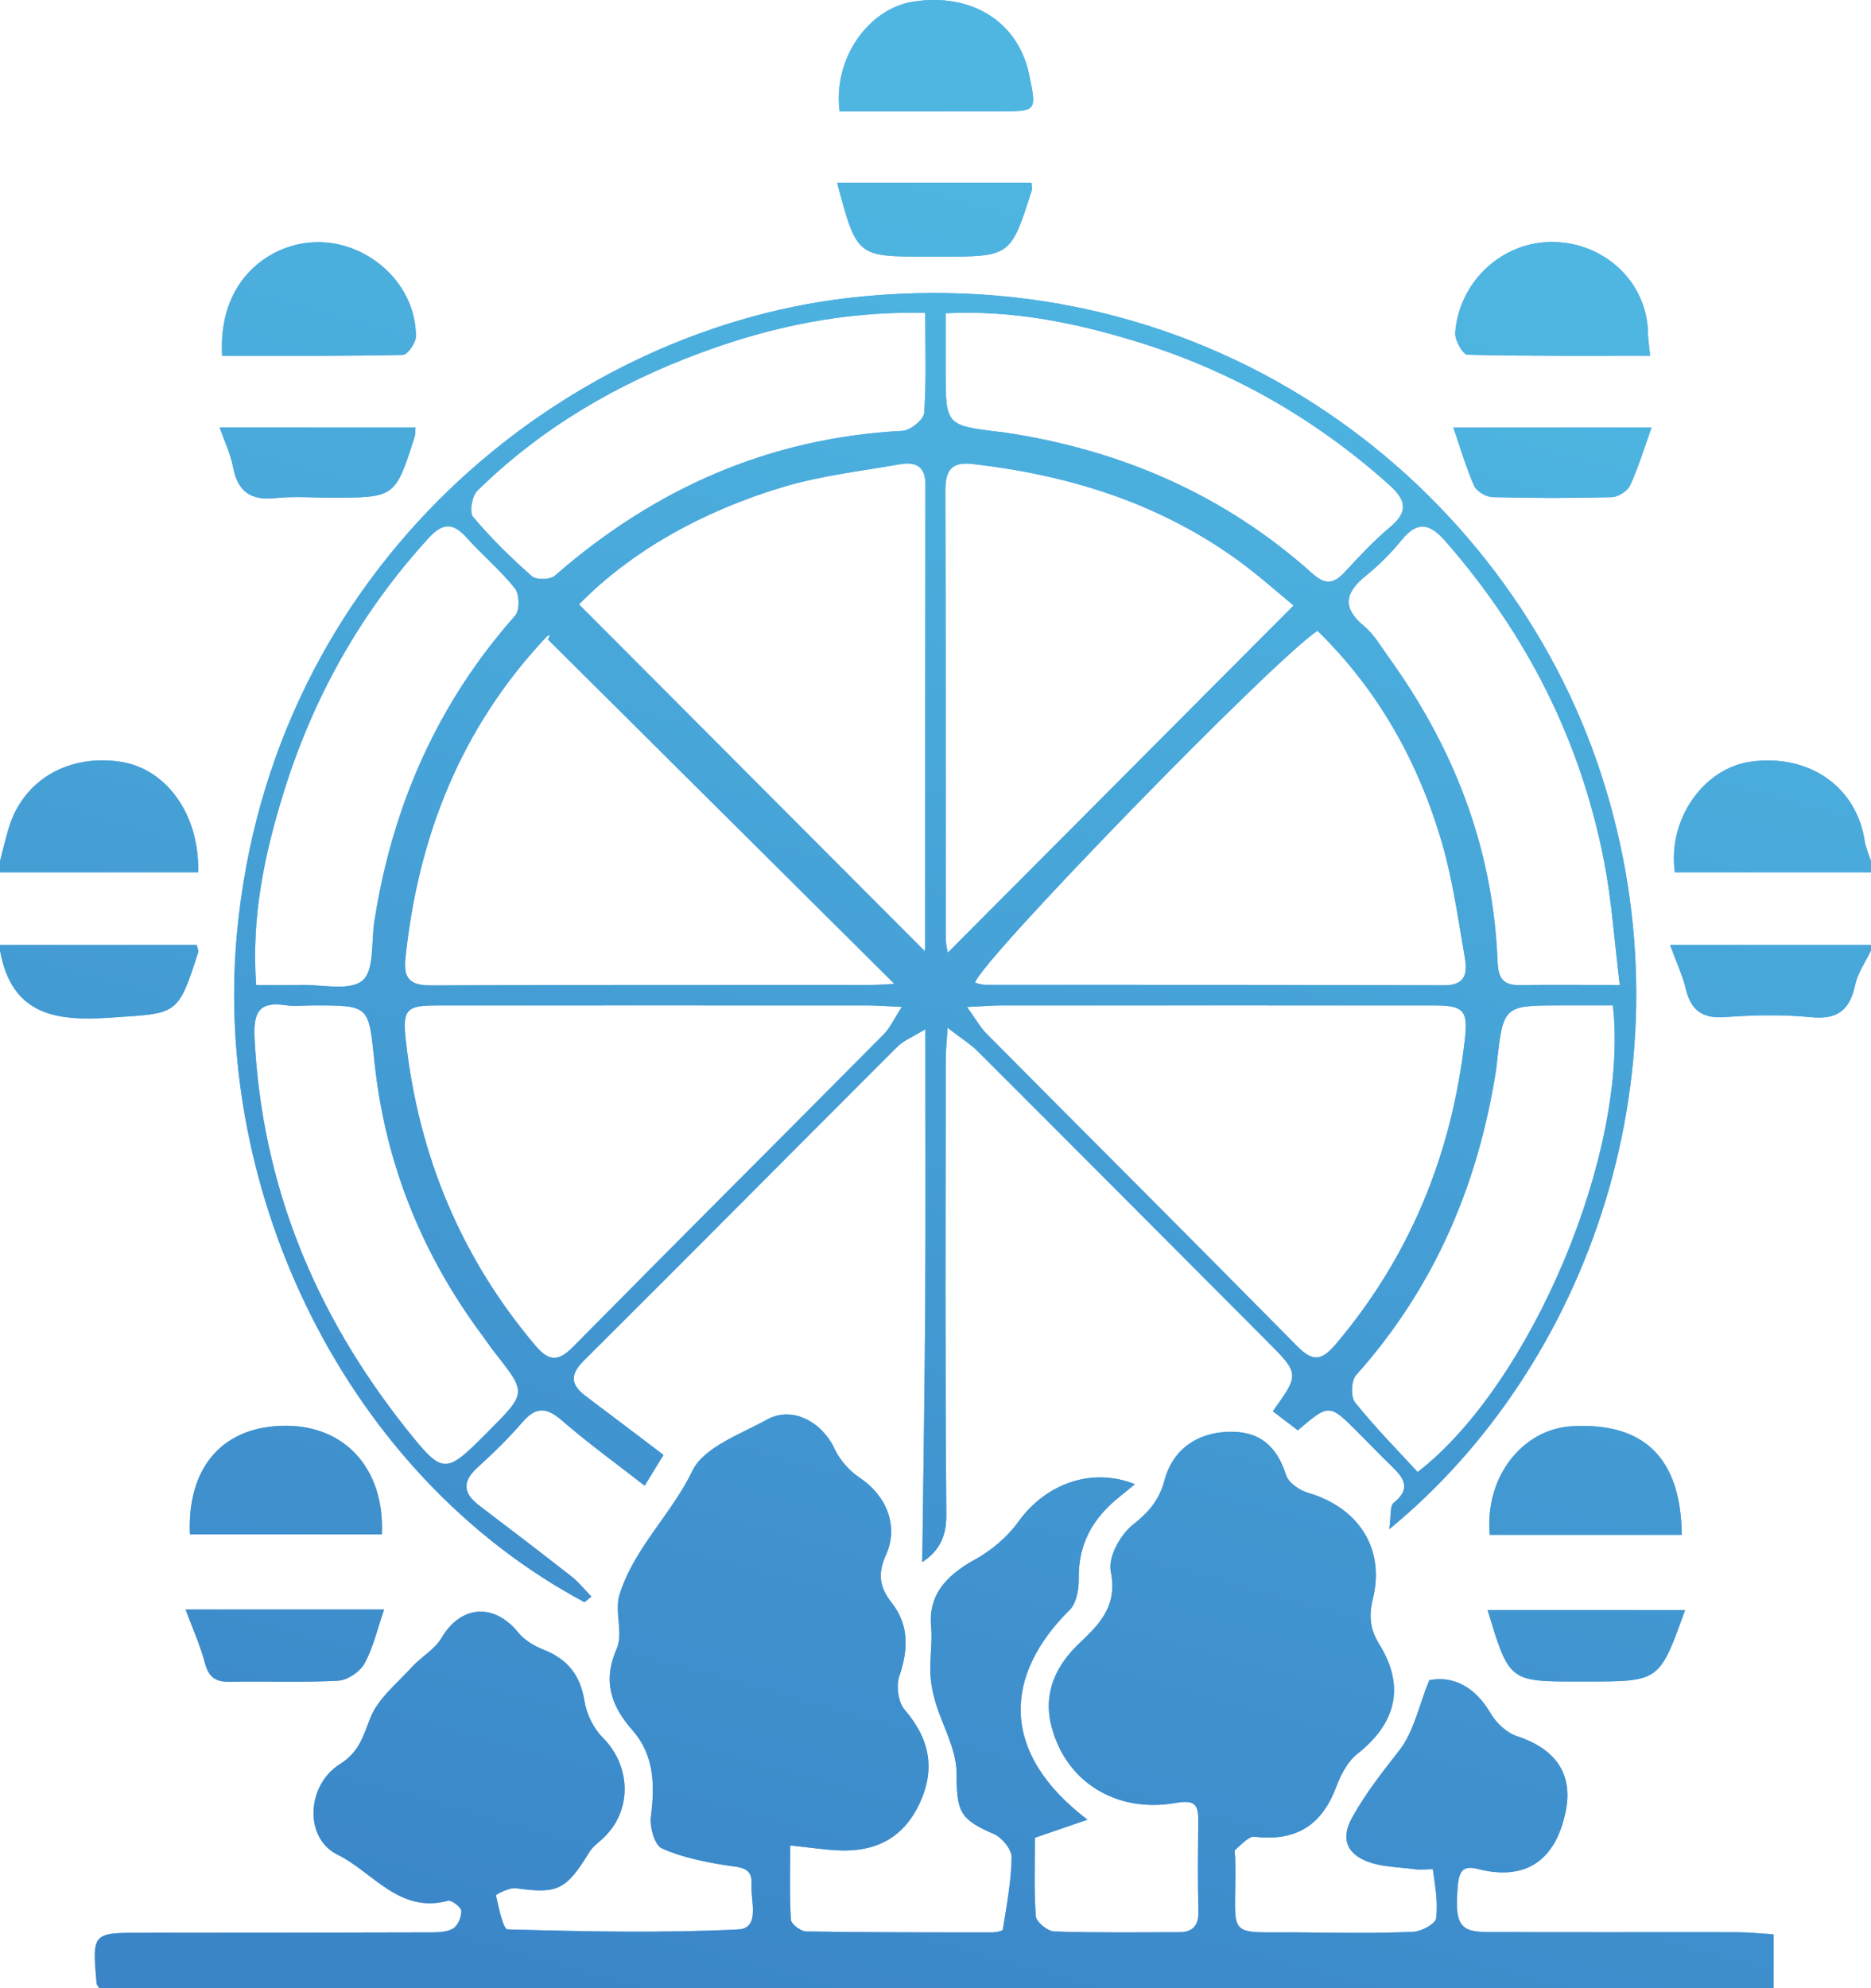 <svg 
 xmlns="http://www.w3.org/2000/svg"
 xmlns:xlink="http://www.w3.org/1999/xlink"
 width="48px" height="51px">
<defs>
<linearGradient id="PSgrad_0" x1="0%" x2="25.882%" y1="96.593%" y2="0%">
  <stop offset="0%" stop-color="rgb(58,132,199)" stop-opacity="1" />
  <stop offset="100%" stop-color="rgb(78,182,225)" stop-opacity="1" />
</linearGradient>

</defs>
<path fill-rule="evenodd"  fill="rgb(102, 167, 239)"
 d="M-0.000,22.089 C0.077,21.797 0.144,21.502 0.233,21.214 C0.608,20.008 1.747,19.342 3.085,19.539 C4.257,19.712 5.121,20.879 5.084,22.376 C3.393,22.376 1.696,22.376 -0.000,22.376 C-0.000,22.280 -0.000,22.185 -0.000,22.089 ZM48.000,22.089 C47.944,21.915 47.865,21.744 47.837,21.566 C47.624,20.178 46.413,19.333 44.917,19.538 C43.708,19.704 42.777,21.013 42.968,22.376 C44.637,22.376 46.319,22.376 48.000,22.376 C48.000,22.280 48.000,22.185 48.000,22.089 ZM48.000,24.239 C46.306,24.239 44.611,24.239 42.845,24.239 C43.014,24.701 43.167,25.023 43.248,25.363 C43.380,25.916 43.671,26.133 44.256,26.090 C44.989,26.036 45.735,26.021 46.465,26.093 C47.148,26.161 47.457,25.903 47.595,25.261 C47.661,24.953 47.861,24.674 48.000,24.382 C48.000,24.335 48.000,24.287 48.000,24.239 ZM-0.000,24.382 C0.299,26.020 1.395,26.202 2.821,26.105 C4.550,25.987 4.556,26.077 5.084,24.429 C5.097,24.391 5.068,24.340 5.047,24.239 C3.372,24.239 1.686,24.239 -0.000,24.239 C-0.000,24.287 -0.000,24.335 -0.000,24.382 ZM21.507,47.465 C22.445,47.511 23.163,47.161 23.583,46.279 C24.010,45.380 23.851,44.602 23.205,43.853 C23.042,43.663 22.987,43.246 23.071,42.998 C23.303,42.319 23.327,41.686 22.876,41.114 C22.562,40.714 22.509,40.370 22.730,39.885 C23.069,39.140 22.729,38.352 22.063,37.912 C21.796,37.736 21.549,37.458 21.414,37.170 C21.081,36.460 20.316,36.059 19.680,36.413 C18.994,36.793 18.059,37.118 17.765,37.726 C17.220,38.853 16.260,39.718 15.892,40.912 C15.762,41.337 15.995,41.893 15.824,42.284 C15.454,43.127 15.676,43.756 16.227,44.385 C16.792,45.029 16.800,45.794 16.698,46.603 C16.665,46.869 16.795,47.332 16.980,47.414 C17.500,47.646 18.082,47.764 18.650,47.851 C18.981,47.902 19.308,47.889 19.279,48.324 C19.251,48.742 19.516,49.465 18.939,49.493 C16.971,49.591 14.995,49.546 13.023,49.492 C12.907,49.489 12.793,48.931 12.724,48.621 C12.718,48.595 13.070,48.412 13.237,48.436 C14.306,48.585 14.521,48.488 15.120,47.509 C15.202,47.375 15.342,47.275 15.461,47.165 C16.226,46.461 16.200,45.307 15.460,44.568 C15.224,44.333 15.047,43.965 14.994,43.633 C14.888,42.973 14.564,42.563 13.955,42.322 C13.712,42.225 13.455,42.076 13.295,41.877 C12.674,41.108 11.819,41.176 11.326,42.017 C11.152,42.312 10.806,42.500 10.567,42.763 C10.184,43.185 9.689,43.577 9.496,44.080 C9.312,44.558 9.202,44.952 8.721,45.252 C7.864,45.789 7.793,47.149 8.660,47.575 C9.565,48.021 10.245,49.095 11.491,48.757 C11.582,48.732 11.830,48.921 11.834,49.017 C11.841,49.172 11.743,49.404 11.618,49.474 C11.447,49.570 11.209,49.568 10.999,49.569 C8.547,49.577 6.095,49.578 3.643,49.579 C2.364,49.580 2.364,49.578 2.479,50.885 C2.481,50.906 2.501,50.924 2.547,51.000 C16.844,51.000 31.175,51.000 45.499,51.000 C45.499,50.506 45.499,50.088 45.499,49.618 C45.153,49.598 44.849,49.565 44.545,49.565 C42.403,49.561 40.260,49.571 38.118,49.559 C37.423,49.555 37.315,49.314 37.402,48.343 C37.456,47.732 37.791,47.932 38.150,47.994 C39.228,48.178 39.908,47.660 40.159,46.506 C40.373,45.527 39.931,44.870 38.922,44.537 C38.657,44.450 38.388,44.201 38.244,43.953 C37.846,43.272 37.284,42.976 36.667,43.100 C36.397,43.766 36.270,44.424 35.904,44.893 C35.471,45.448 35.049,45.981 34.699,46.604 C34.387,47.159 34.566,47.506 34.970,47.703 C35.365,47.896 35.860,47.886 36.313,47.951 C36.466,47.973 36.758,47.933 36.760,47.951 C36.817,48.369 36.896,48.798 36.843,49.208 C36.824,49.352 36.467,49.545 36.258,49.554 C35.355,49.593 34.449,49.584 33.545,49.571 C31.304,49.539 31.738,49.843 31.689,47.656 C31.687,47.584 31.658,47.476 31.693,47.447 C31.848,47.318 32.036,47.097 32.188,47.115 C33.239,47.239 33.906,46.833 34.279,45.839 C34.396,45.528 34.573,45.186 34.824,44.988 C35.818,44.206 36.051,43.259 35.393,42.192 C35.149,41.798 35.110,41.466 35.223,41.002 C35.537,39.708 34.841,38.668 33.553,38.291 C33.337,38.227 33.059,38.037 32.997,37.845 C32.755,37.084 32.302,36.695 31.490,36.729 C30.706,36.762 30.089,37.174 29.875,37.972 C29.737,38.486 29.468,38.793 29.057,39.118 C28.739,39.369 28.424,39.949 28.496,40.304 C28.672,41.179 28.239,41.635 27.694,42.149 C27.104,42.705 26.758,43.407 26.968,44.254 C27.321,45.686 28.616,46.522 30.169,46.247 C30.687,46.155 30.745,46.323 30.741,46.730 C30.734,47.494 30.724,48.259 30.745,49.023 C30.755,49.391 30.604,49.562 30.257,49.564 C29.186,49.568 28.114,49.581 27.044,49.545 C26.875,49.539 26.584,49.301 26.573,49.154 C26.523,48.454 26.551,47.748 26.551,47.141 C27.067,46.964 27.450,46.832 27.899,46.678 C25.615,44.941 25.770,42.951 27.442,41.298 C27.621,41.122 27.680,40.753 27.676,40.474 C27.667,39.733 27.936,39.132 28.453,38.631 C28.650,38.440 28.873,38.276 29.117,38.073 C28.005,37.622 26.821,38.067 26.128,39.032 C25.845,39.426 25.433,39.774 25.007,40.008 C24.195,40.453 23.817,40.983 23.887,41.720 C23.924,42.112 23.854,42.513 23.868,42.909 C23.877,43.162 23.926,43.419 23.998,43.662 C24.178,44.266 24.534,44.863 24.539,45.464 C24.546,46.454 24.598,46.660 25.496,47.044 C25.704,47.133 25.957,47.441 25.953,47.645 C25.944,48.264 25.824,48.881 25.728,49.496 C25.722,49.534 25.557,49.569 25.466,49.569 C23.871,49.569 22.276,49.571 20.682,49.545 C20.544,49.543 20.297,49.357 20.290,49.244 C20.252,48.615 20.272,47.981 20.272,47.339 C20.765,47.390 21.135,47.447 21.507,47.465 ZM15.172,40.955 C15.003,40.782 14.851,40.588 14.663,40.440 C13.879,39.825 13.087,39.221 12.294,38.619 C11.870,38.298 11.857,37.997 12.260,37.634 C12.667,37.268 13.057,36.878 13.417,36.466 C13.769,36.063 14.044,36.114 14.426,36.446 C15.081,37.015 15.787,37.525 16.539,38.111 C16.748,37.768 16.887,37.541 17.021,37.321 C16.316,36.787 15.677,36.299 15.033,35.817 C14.647,35.527 14.605,35.273 14.981,34.899 C17.669,32.225 20.337,29.531 23.021,26.851 C23.183,26.690 23.416,26.600 23.740,26.401 C23.740,28.841 23.750,31.107 23.737,33.373 C23.724,35.613 23.687,37.852 23.660,40.071 C24.036,39.824 24.283,39.484 24.278,38.862 C24.243,34.968 24.260,31.074 24.262,27.180 C24.262,26.973 24.285,26.766 24.310,26.365 C24.650,26.628 24.897,26.780 25.097,26.980 C27.560,29.440 30.016,31.908 32.475,34.373 C33.342,35.242 33.344,35.241 32.654,36.201 C32.870,36.366 33.086,36.531 33.295,36.690 C34.101,36.004 34.101,36.004 34.847,36.751 C35.134,37.037 35.412,37.333 35.705,37.613 C36.019,37.913 36.208,38.187 35.756,38.549 C35.652,38.632 35.690,38.894 35.640,39.227 C40.751,35.035 43.515,27.376 41.084,19.881 C38.664,12.417 31.095,6.551 21.732,7.647 C14.431,8.502 6.938,14.551 6.077,23.967 C5.470,30.600 8.838,37.805 14.994,41.099 C15.054,41.051 15.113,41.003 15.172,40.955 ZM22.670,26.534 C20.017,29.208 17.349,31.869 14.702,34.549 C14.322,34.934 14.080,34.926 13.733,34.514 C11.825,32.255 10.746,29.647 10.414,26.718 C10.320,25.890 10.413,25.791 11.215,25.791 C14.905,25.789 18.595,25.790 22.285,25.791 C22.515,25.791 22.744,25.811 23.137,25.830 C22.934,26.141 22.834,26.369 22.670,26.534 ZM25.656,25.791 C29.369,25.790 33.082,25.789 36.795,25.791 C37.558,25.791 37.664,25.926 37.580,26.665 C37.246,29.592 36.190,32.203 34.282,34.466 C33.912,34.905 33.687,34.946 33.276,34.530 C30.630,31.849 27.964,29.189 25.309,26.516 C25.156,26.363 25.049,26.164 24.808,25.832 C25.237,25.811 25.447,25.791 25.656,25.791 ZM22.349,25.266 C18.591,25.268 14.833,25.259 11.075,25.278 C10.543,25.281 10.344,25.127 10.401,24.584 C10.725,21.452 11.829,18.668 14.002,16.354 C14.064,16.288 14.155,16.248 14.055,16.401 C17.009,19.337 19.962,22.273 22.944,25.237 C22.765,25.246 22.557,25.266 22.349,25.266 ZM33.800,16.181 C35.369,17.715 36.407,19.575 37.009,21.677 C37.274,22.603 37.407,23.568 37.573,24.520 C37.642,24.913 37.646,25.277 37.044,25.275 C33.122,25.260 29.200,25.266 25.279,25.263 C25.191,25.263 25.103,25.228 25.016,25.210 C25.104,24.697 32.695,16.898 33.800,16.181 ZM20.111,12.486 C21.077,12.199 22.095,12.083 23.092,11.908 C23.472,11.842 23.743,11.948 23.742,12.423 C23.735,16.387 23.738,20.352 23.733,24.317 C23.733,24.400 23.679,24.483 23.712,24.386 C20.807,21.473 17.866,18.524 14.854,15.504 C16.200,14.129 18.046,13.100 20.111,12.486 ZM24.316,24.437 C24.311,24.404 24.264,24.231 24.263,24.059 C24.259,20.239 24.266,16.418 24.253,12.598 C24.251,12.086 24.389,11.838 24.945,11.901 C27.400,12.182 29.701,12.890 31.728,14.350 C32.296,14.760 32.820,15.233 33.187,15.532 C30.184,18.547 27.242,21.500 24.316,24.437 ZM36.369,37.760 C35.838,37.181 35.267,36.604 34.763,35.974 C34.649,35.832 34.664,35.416 34.788,35.277 C36.794,33.033 37.922,30.394 38.382,27.441 C38.389,27.394 38.394,27.347 38.399,27.300 C38.565,25.790 38.565,25.790 40.072,25.790 C40.496,25.790 40.920,25.790 41.379,25.790 C41.802,29.576 39.252,35.538 36.369,37.760 ZM9.612,27.285 C9.889,29.851 10.828,32.178 12.370,34.252 C12.483,34.404 12.588,34.562 12.705,34.711 C13.510,35.732 13.511,35.731 12.527,36.718 C11.423,37.826 11.382,37.858 10.414,36.640 C8.089,33.714 6.717,30.406 6.531,26.629 C6.499,25.977 6.637,25.682 7.325,25.785 C7.557,25.820 7.799,25.790 8.037,25.790 C9.516,25.790 9.451,25.797 9.612,27.285 ZM23.710,10.591 C23.698,10.764 23.355,11.042 23.153,11.052 C19.736,11.231 16.797,12.531 14.234,14.768 C14.115,14.872 13.757,14.880 13.644,14.780 C13.109,14.309 12.597,13.805 12.137,13.261 C12.038,13.144 12.107,12.725 12.243,12.592 C13.889,10.972 15.846,9.835 17.998,9.042 C19.801,8.376 21.664,7.982 23.737,8.024 C23.737,8.937 23.769,9.767 23.710,10.591 ZM29.077,8.737 C31.535,9.480 33.718,10.716 35.635,12.433 C36.061,12.814 36.150,13.115 35.664,13.520 C35.245,13.869 34.870,14.274 34.498,14.676 C34.218,14.978 34.003,15.011 33.669,14.712 C31.403,12.679 28.728,11.530 25.735,11.088 C25.712,11.084 25.688,11.085 25.664,11.082 C24.260,10.912 24.260,10.912 24.260,9.494 C24.260,9.043 24.260,8.592 24.260,8.035 C25.979,7.952 27.540,8.273 29.077,8.737 ZM7.267,20.360 C8.026,17.898 9.257,15.701 11.001,13.796 C11.372,13.391 11.638,13.416 11.983,13.803 C12.379,14.247 12.845,14.632 13.213,15.097 C13.330,15.245 13.336,15.658 13.216,15.792 C11.242,18.021 10.088,20.623 9.618,23.549 C9.614,23.573 9.610,23.596 9.606,23.620 C9.520,24.150 9.611,24.891 9.300,25.152 C8.970,25.429 8.260,25.253 7.716,25.266 C7.362,25.275 7.007,25.268 6.571,25.268 C6.445,23.517 6.784,21.924 7.267,20.360 ZM38.952,25.269 C38.414,25.275 38.430,24.879 38.413,24.529 C38.276,21.675 37.273,19.141 35.616,16.846 C35.422,16.577 35.251,16.271 35.001,16.066 C34.415,15.585 34.508,15.197 35.048,14.763 C35.379,14.496 35.688,14.187 35.956,13.856 C36.370,13.346 36.687,13.431 37.088,13.890 C39.172,16.276 40.559,19.008 41.158,22.123 C41.349,23.116 41.416,24.132 41.555,25.267 C40.558,25.267 39.755,25.260 38.952,25.269 ZM10.335,9.105 C10.456,9.102 10.672,8.792 10.671,8.626 C10.665,7.095 9.116,5.934 7.640,6.269 C6.623,6.499 5.600,7.406 5.699,9.127 C7.270,9.127 8.803,9.138 10.335,9.105 ZM42.279,8.562 C42.265,7.237 41.159,6.218 39.835,6.206 C38.544,6.196 37.434,7.213 37.333,8.535 C37.319,8.723 37.532,9.097 37.646,9.100 C39.184,9.138 40.723,9.126 42.334,9.126 C42.306,8.840 42.281,8.701 42.279,8.562 ZM25.655,2.856 C26.598,2.856 26.598,2.856 26.402,1.913 C26.123,0.564 24.934,-0.188 23.440,0.040 C22.269,0.219 21.366,1.514 21.540,2.857 C22.904,2.857 24.279,2.857 25.655,2.856 ZM9.797,39.359 C9.870,37.693 8.868,36.577 7.341,36.573 C5.736,36.569 4.796,37.615 4.873,39.359 C6.514,39.359 8.157,39.359 9.797,39.359 ZM40.342,36.584 C39.048,36.652 38.086,37.896 38.219,39.370 C39.842,39.370 41.469,39.370 43.146,39.370 C43.122,37.398 42.180,36.487 40.342,36.584 ZM5.257,42.658 C5.353,43.026 5.533,43.148 5.902,43.140 C6.825,43.120 7.751,43.163 8.673,43.113 C8.912,43.100 9.231,42.887 9.350,42.674 C9.572,42.274 9.674,41.808 9.854,41.286 C8.130,41.286 6.473,41.286 4.761,41.286 C4.946,41.785 5.140,42.211 5.257,42.658 ZM23.760,6.583 C23.879,6.583 23.998,6.583 24.117,6.583 C25.928,6.584 25.928,6.584 26.473,4.873 C26.485,4.836 26.469,4.790 26.462,4.688 C24.824,4.688 23.182,4.688 21.476,4.688 C21.981,6.583 21.981,6.583 23.760,6.583 ZM38.165,41.301 C38.717,43.134 38.717,43.134 40.498,43.134 C40.570,43.134 40.641,43.134 40.712,43.134 C42.574,43.133 42.574,43.133 43.230,41.301 C41.499,41.301 39.844,41.301 38.165,41.301 ZM37.819,12.463 C37.882,12.606 38.127,12.748 38.292,12.752 C39.311,12.779 40.332,12.780 41.351,12.753 C41.515,12.749 41.754,12.595 41.822,12.446 C42.036,11.981 42.184,11.485 42.370,10.967 C40.649,10.967 39.001,10.967 37.286,10.967 C37.470,11.500 37.611,11.996 37.819,12.463 ZM5.636,10.966 C5.760,11.322 5.916,11.644 5.980,11.985 C6.100,12.618 6.441,12.845 7.071,12.777 C7.540,12.726 8.019,12.767 8.494,12.766 C10.138,12.766 10.138,12.766 10.638,11.204 C10.659,11.141 10.651,11.068 10.659,10.966 C8.994,10.966 7.345,10.966 5.636,10.966 Z"/>
<path fill="url(#PSgrad_0)"
 d="M-0.000,22.089 C0.077,21.797 0.144,21.502 0.233,21.214 C0.608,20.008 1.747,19.342 3.085,19.539 C4.257,19.712 5.121,20.879 5.084,22.376 C3.393,22.376 1.696,22.376 -0.000,22.376 C-0.000,22.280 -0.000,22.185 -0.000,22.089 ZM48.000,22.089 C47.944,21.915 47.865,21.744 47.837,21.566 C47.624,20.178 46.413,19.333 44.917,19.538 C43.708,19.704 42.777,21.013 42.968,22.376 C44.637,22.376 46.319,22.376 48.000,22.376 C48.000,22.280 48.000,22.185 48.000,22.089 ZM48.000,24.239 C46.306,24.239 44.611,24.239 42.845,24.239 C43.014,24.701 43.167,25.023 43.248,25.363 C43.380,25.916 43.671,26.133 44.256,26.090 C44.989,26.036 45.735,26.021 46.465,26.093 C47.148,26.161 47.457,25.903 47.595,25.261 C47.661,24.953 47.861,24.674 48.000,24.382 C48.000,24.335 48.000,24.287 48.000,24.239 ZM-0.000,24.382 C0.299,26.020 1.395,26.202 2.821,26.105 C4.550,25.987 4.556,26.077 5.084,24.429 C5.097,24.391 5.068,24.340 5.047,24.239 C3.372,24.239 1.686,24.239 -0.000,24.239 C-0.000,24.287 -0.000,24.335 -0.000,24.382 ZM21.507,47.465 C22.445,47.511 23.163,47.161 23.583,46.279 C24.010,45.380 23.851,44.602 23.205,43.853 C23.042,43.663 22.987,43.246 23.071,42.998 C23.303,42.319 23.327,41.686 22.876,41.114 C22.562,40.714 22.509,40.370 22.730,39.885 C23.069,39.140 22.729,38.352 22.063,37.912 C21.796,37.736 21.549,37.458 21.414,37.170 C21.081,36.460 20.316,36.059 19.680,36.413 C18.994,36.793 18.059,37.118 17.765,37.726 C17.220,38.853 16.260,39.718 15.892,40.912 C15.762,41.337 15.995,41.893 15.824,42.284 C15.454,43.127 15.676,43.756 16.227,44.385 C16.792,45.029 16.800,45.794 16.698,46.603 C16.665,46.869 16.795,47.332 16.980,47.414 C17.500,47.646 18.082,47.764 18.650,47.851 C18.981,47.902 19.308,47.889 19.279,48.324 C19.251,48.742 19.516,49.465 18.939,49.493 C16.971,49.591 14.995,49.546 13.023,49.492 C12.907,49.489 12.793,48.931 12.724,48.621 C12.718,48.595 13.070,48.412 13.237,48.436 C14.306,48.585 14.521,48.488 15.120,47.509 C15.202,47.375 15.342,47.275 15.461,47.165 C16.226,46.461 16.200,45.307 15.460,44.568 C15.224,44.333 15.047,43.965 14.994,43.633 C14.888,42.973 14.564,42.563 13.955,42.322 C13.712,42.225 13.455,42.076 13.295,41.877 C12.674,41.108 11.819,41.176 11.326,42.017 C11.152,42.312 10.806,42.500 10.567,42.763 C10.184,43.185 9.689,43.577 9.496,44.080 C9.312,44.558 9.202,44.952 8.721,45.252 C7.864,45.789 7.793,47.149 8.660,47.575 C9.565,48.021 10.245,49.095 11.491,48.757 C11.582,48.732 11.830,48.921 11.834,49.017 C11.841,49.172 11.743,49.404 11.618,49.474 C11.447,49.570 11.209,49.568 10.999,49.569 C8.547,49.577 6.095,49.578 3.643,49.579 C2.364,49.580 2.364,49.578 2.479,50.885 C2.481,50.906 2.501,50.924 2.547,51.000 C16.844,51.000 31.175,51.000 45.499,51.000 C45.499,50.506 45.499,50.088 45.499,49.618 C45.153,49.598 44.849,49.565 44.545,49.565 C42.403,49.561 40.260,49.571 38.118,49.559 C37.423,49.555 37.315,49.314 37.402,48.343 C37.456,47.732 37.791,47.932 38.150,47.994 C39.228,48.178 39.908,47.660 40.159,46.506 C40.373,45.527 39.931,44.870 38.922,44.537 C38.657,44.450 38.388,44.201 38.244,43.953 C37.846,43.272 37.284,42.976 36.667,43.100 C36.397,43.766 36.270,44.424 35.904,44.893 C35.471,45.448 35.049,45.981 34.699,46.604 C34.387,47.159 34.566,47.506 34.970,47.703 C35.365,47.896 35.860,47.886 36.313,47.951 C36.466,47.973 36.758,47.933 36.760,47.951 C36.817,48.369 36.896,48.798 36.843,49.208 C36.824,49.352 36.467,49.545 36.258,49.554 C35.355,49.593 34.449,49.584 33.545,49.571 C31.304,49.539 31.738,49.843 31.689,47.656 C31.687,47.584 31.658,47.476 31.693,47.447 C31.848,47.318 32.036,47.097 32.188,47.115 C33.239,47.239 33.906,46.833 34.279,45.839 C34.396,45.528 34.573,45.186 34.824,44.988 C35.818,44.206 36.051,43.259 35.393,42.192 C35.149,41.798 35.110,41.466 35.223,41.002 C35.537,39.708 34.841,38.668 33.553,38.291 C33.337,38.227 33.059,38.037 32.997,37.845 C32.755,37.084 32.302,36.695 31.490,36.729 C30.706,36.762 30.089,37.174 29.875,37.972 C29.737,38.486 29.468,38.793 29.057,39.118 C28.739,39.369 28.424,39.949 28.496,40.304 C28.672,41.179 28.239,41.635 27.694,42.149 C27.104,42.705 26.758,43.407 26.968,44.254 C27.321,45.686 28.616,46.522 30.169,46.247 C30.687,46.155 30.745,46.323 30.741,46.730 C30.734,47.494 30.724,48.259 30.745,49.023 C30.755,49.391 30.604,49.562 30.257,49.564 C29.186,49.568 28.114,49.581 27.044,49.545 C26.875,49.539 26.584,49.301 26.573,49.154 C26.523,48.454 26.551,47.748 26.551,47.141 C27.067,46.964 27.450,46.832 27.899,46.678 C25.615,44.941 25.770,42.951 27.442,41.298 C27.621,41.122 27.680,40.753 27.676,40.474 C27.667,39.733 27.936,39.132 28.453,38.631 C28.650,38.440 28.873,38.276 29.117,38.073 C28.005,37.622 26.821,38.067 26.128,39.032 C25.845,39.426 25.433,39.774 25.007,40.008 C24.195,40.453 23.817,40.983 23.887,41.720 C23.924,42.112 23.854,42.513 23.868,42.909 C23.877,43.162 23.926,43.419 23.998,43.662 C24.178,44.266 24.534,44.863 24.539,45.464 C24.546,46.454 24.598,46.660 25.496,47.044 C25.704,47.133 25.957,47.441 25.953,47.645 C25.944,48.264 25.824,48.881 25.728,49.496 C25.722,49.534 25.557,49.569 25.466,49.569 C23.871,49.569 22.276,49.571 20.682,49.545 C20.544,49.543 20.297,49.357 20.290,49.244 C20.252,48.615 20.272,47.981 20.272,47.339 C20.765,47.390 21.135,47.447 21.507,47.465 ZM15.172,40.955 C15.003,40.782 14.851,40.588 14.663,40.440 C13.879,39.825 13.087,39.221 12.294,38.619 C11.870,38.298 11.857,37.997 12.260,37.634 C12.667,37.268 13.057,36.878 13.417,36.466 C13.769,36.063 14.044,36.114 14.426,36.446 C15.081,37.015 15.787,37.525 16.539,38.111 C16.748,37.768 16.887,37.541 17.021,37.321 C16.316,36.787 15.677,36.299 15.033,35.817 C14.647,35.527 14.605,35.273 14.981,34.899 C17.669,32.225 20.337,29.531 23.021,26.851 C23.183,26.690 23.416,26.600 23.740,26.401 C23.740,28.841 23.750,31.107 23.737,33.373 C23.724,35.613 23.687,37.852 23.660,40.071 C24.036,39.824 24.283,39.484 24.278,38.862 C24.243,34.968 24.260,31.074 24.262,27.180 C24.262,26.973 24.285,26.766 24.310,26.365 C24.650,26.628 24.897,26.780 25.097,26.980 C27.560,29.440 30.016,31.908 32.475,34.373 C33.342,35.242 33.344,35.241 32.654,36.201 C32.870,36.366 33.086,36.531 33.295,36.690 C34.101,36.004 34.101,36.004 34.847,36.751 C35.134,37.037 35.412,37.333 35.705,37.613 C36.019,37.913 36.208,38.187 35.756,38.549 C35.652,38.632 35.690,38.894 35.640,39.227 C40.751,35.035 43.515,27.376 41.084,19.881 C38.664,12.417 31.095,6.551 21.732,7.647 C14.431,8.502 6.938,14.551 6.077,23.967 C5.470,30.600 8.838,37.805 14.994,41.099 C15.054,41.051 15.113,41.003 15.172,40.955 ZM22.670,26.534 C20.017,29.208 17.349,31.869 14.702,34.549 C14.322,34.934 14.080,34.926 13.733,34.514 C11.825,32.255 10.746,29.647 10.414,26.718 C10.320,25.890 10.413,25.791 11.215,25.791 C14.905,25.789 18.595,25.790 22.285,25.791 C22.515,25.791 22.744,25.811 23.137,25.830 C22.934,26.141 22.834,26.369 22.670,26.534 ZM25.656,25.791 C29.369,25.790 33.082,25.789 36.795,25.791 C37.558,25.791 37.664,25.926 37.580,26.665 C37.246,29.592 36.190,32.203 34.282,34.466 C33.912,34.905 33.687,34.946 33.276,34.530 C30.630,31.849 27.964,29.189 25.309,26.516 C25.156,26.363 25.049,26.164 24.808,25.832 C25.237,25.811 25.447,25.791 25.656,25.791 ZM22.349,25.266 C18.591,25.268 14.833,25.259 11.075,25.278 C10.543,25.281 10.344,25.127 10.401,24.584 C10.725,21.452 11.829,18.668 14.002,16.354 C14.064,16.288 14.155,16.248 14.055,16.401 C17.009,19.337 19.962,22.273 22.944,25.237 C22.765,25.246 22.557,25.266 22.349,25.266 ZM33.800,16.181 C35.369,17.715 36.407,19.575 37.009,21.677 C37.274,22.603 37.407,23.568 37.573,24.520 C37.642,24.913 37.646,25.277 37.044,25.275 C33.122,25.260 29.200,25.266 25.279,25.263 C25.191,25.263 25.103,25.228 25.016,25.210 C25.104,24.697 32.695,16.898 33.800,16.181 ZM20.111,12.486 C21.077,12.199 22.095,12.083 23.092,11.908 C23.472,11.842 23.743,11.948 23.742,12.423 C23.735,16.387 23.738,20.352 23.733,24.317 C23.733,24.400 23.679,24.483 23.712,24.386 C20.807,21.473 17.866,18.524 14.854,15.504 C16.200,14.129 18.046,13.100 20.111,12.486 ZM24.316,24.437 C24.311,24.404 24.264,24.231 24.263,24.059 C24.259,20.239 24.266,16.418 24.253,12.598 C24.251,12.086 24.389,11.838 24.945,11.901 C27.400,12.182 29.701,12.890 31.728,14.350 C32.296,14.760 32.820,15.233 33.187,15.532 C30.184,18.547 27.242,21.500 24.316,24.437 ZM36.369,37.760 C35.838,37.181 35.267,36.604 34.763,35.974 C34.649,35.832 34.664,35.416 34.788,35.277 C36.794,33.033 37.922,30.394 38.382,27.441 C38.389,27.394 38.394,27.347 38.399,27.300 C38.565,25.790 38.565,25.790 40.072,25.790 C40.496,25.790 40.920,25.790 41.379,25.790 C41.802,29.576 39.252,35.538 36.369,37.760 ZM9.612,27.285 C9.889,29.851 10.828,32.178 12.370,34.252 C12.483,34.404 12.588,34.562 12.705,34.711 C13.510,35.732 13.511,35.731 12.527,36.718 C11.423,37.826 11.382,37.858 10.414,36.640 C8.089,33.714 6.717,30.406 6.531,26.629 C6.499,25.977 6.637,25.682 7.325,25.785 C7.557,25.820 7.799,25.790 8.037,25.790 C9.516,25.790 9.451,25.797 9.612,27.285 ZM23.710,10.591 C23.698,10.764 23.355,11.042 23.153,11.052 C19.736,11.231 16.797,12.531 14.234,14.768 C14.115,14.872 13.757,14.880 13.644,14.780 C13.109,14.309 12.597,13.805 12.137,13.261 C12.038,13.144 12.107,12.725 12.243,12.592 C13.889,10.972 15.846,9.835 17.998,9.042 C19.801,8.376 21.664,7.982 23.737,8.024 C23.737,8.937 23.769,9.767 23.710,10.591 ZM29.077,8.737 C31.535,9.480 33.718,10.716 35.635,12.433 C36.061,12.814 36.150,13.115 35.664,13.520 C35.245,13.869 34.870,14.274 34.498,14.676 C34.218,14.978 34.003,15.011 33.669,14.712 C31.403,12.679 28.728,11.530 25.735,11.088 C25.712,11.084 25.688,11.085 25.664,11.082 C24.260,10.912 24.260,10.912 24.260,9.494 C24.260,9.043 24.260,8.592 24.260,8.035 C25.979,7.952 27.540,8.273 29.077,8.737 ZM7.267,20.360 C8.026,17.898 9.257,15.701 11.001,13.796 C11.372,13.391 11.638,13.416 11.983,13.803 C12.379,14.247 12.845,14.632 13.213,15.097 C13.330,15.245 13.336,15.658 13.216,15.792 C11.242,18.021 10.088,20.623 9.618,23.549 C9.614,23.573 9.610,23.596 9.606,23.620 C9.520,24.150 9.611,24.891 9.300,25.152 C8.970,25.429 8.260,25.253 7.716,25.266 C7.362,25.275 7.007,25.268 6.571,25.268 C6.445,23.517 6.784,21.924 7.267,20.360 ZM38.952,25.269 C38.414,25.275 38.430,24.879 38.413,24.529 C38.276,21.675 37.273,19.141 35.616,16.846 C35.422,16.577 35.251,16.271 35.001,16.066 C34.415,15.585 34.508,15.197 35.048,14.763 C35.379,14.496 35.688,14.187 35.956,13.856 C36.370,13.346 36.687,13.431 37.088,13.890 C39.172,16.276 40.559,19.008 41.158,22.123 C41.349,23.116 41.416,24.132 41.555,25.267 C40.558,25.267 39.755,25.260 38.952,25.269 ZM10.335,9.105 C10.456,9.102 10.672,8.792 10.671,8.626 C10.665,7.095 9.116,5.934 7.640,6.269 C6.623,6.499 5.600,7.406 5.699,9.127 C7.270,9.127 8.803,9.138 10.335,9.105 ZM42.279,8.562 C42.265,7.237 41.159,6.218 39.835,6.206 C38.544,6.196 37.434,7.213 37.333,8.535 C37.319,8.723 37.532,9.097 37.646,9.100 C39.184,9.138 40.723,9.126 42.334,9.126 C42.306,8.840 42.281,8.701 42.279,8.562 ZM25.655,2.856 C26.598,2.856 26.598,2.856 26.402,1.913 C26.123,0.564 24.934,-0.188 23.440,0.040 C22.269,0.219 21.366,1.514 21.540,2.857 C22.904,2.857 24.279,2.857 25.655,2.856 ZM9.797,39.359 C9.870,37.693 8.868,36.577 7.341,36.573 C5.736,36.569 4.796,37.615 4.873,39.359 C6.514,39.359 8.157,39.359 9.797,39.359 ZM40.342,36.584 C39.048,36.652 38.086,37.896 38.219,39.370 C39.842,39.370 41.469,39.370 43.146,39.370 C43.122,37.398 42.180,36.487 40.342,36.584 ZM5.257,42.658 C5.353,43.026 5.533,43.148 5.902,43.140 C6.825,43.120 7.751,43.163 8.673,43.113 C8.912,43.100 9.231,42.887 9.350,42.674 C9.572,42.274 9.674,41.808 9.854,41.286 C8.130,41.286 6.473,41.286 4.761,41.286 C4.946,41.785 5.140,42.211 5.257,42.658 ZM23.760,6.583 C23.879,6.583 23.998,6.583 24.117,6.583 C25.928,6.584 25.928,6.584 26.473,4.873 C26.485,4.836 26.469,4.790 26.462,4.688 C24.824,4.688 23.182,4.688 21.476,4.688 C21.981,6.583 21.981,6.583 23.760,6.583 ZM38.165,41.301 C38.717,43.134 38.717,43.134 40.498,43.134 C40.570,43.134 40.641,43.134 40.712,43.134 C42.574,43.133 42.574,43.133 43.230,41.301 C41.499,41.301 39.844,41.301 38.165,41.301 ZM37.819,12.463 C37.882,12.606 38.127,12.748 38.292,12.752 C39.311,12.779 40.332,12.780 41.351,12.753 C41.515,12.749 41.754,12.595 41.822,12.446 C42.036,11.981 42.184,11.485 42.370,10.967 C40.649,10.967 39.001,10.967 37.286,10.967 C37.470,11.500 37.611,11.996 37.819,12.463 ZM5.636,10.966 C5.760,11.322 5.916,11.644 5.980,11.985 C6.100,12.618 6.441,12.845 7.071,12.777 C7.540,12.726 8.019,12.767 8.494,12.766 C10.138,12.766 10.138,12.766 10.638,11.204 C10.659,11.141 10.651,11.068 10.659,10.966 C8.994,10.966 7.345,10.966 5.636,10.966 Z"/>
</svg>